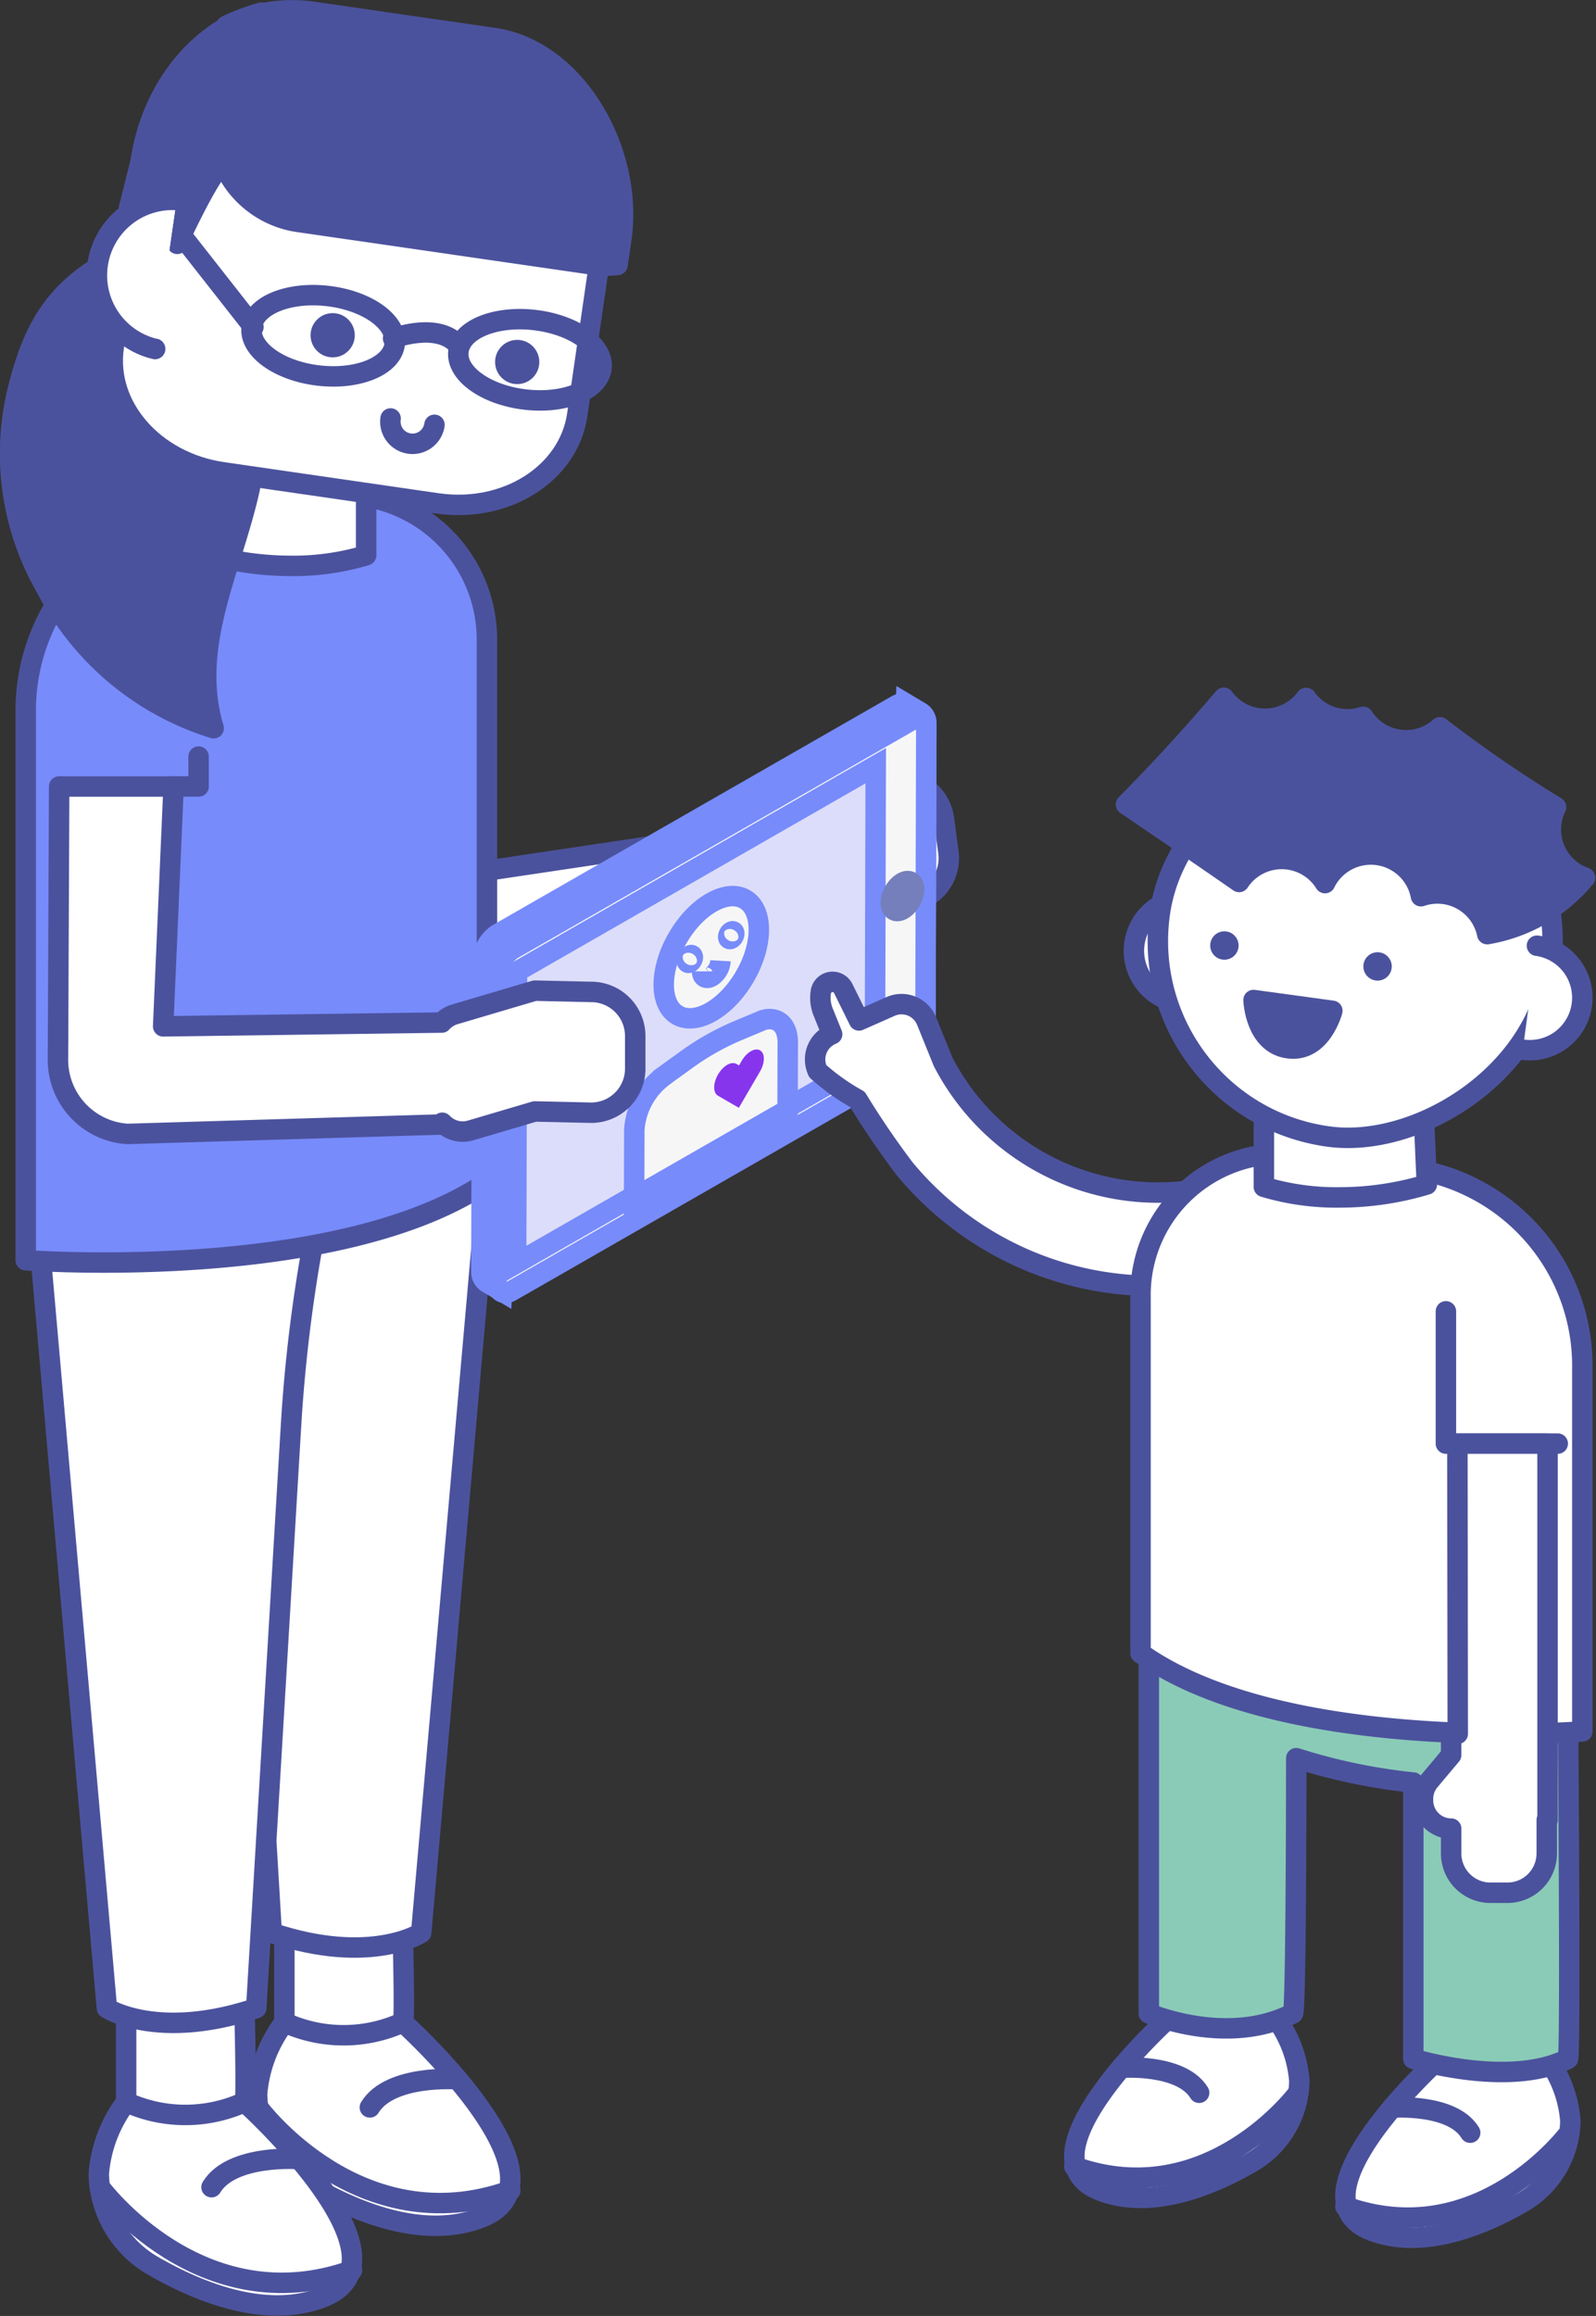 <svg xmlns="http://www.w3.org/2000/svg" width="78.007" height="113.171" viewBox="0 0 78.007 113.171">
  <rect x="0" y="0" width="78.007" height="113.171" fill="#333333" stroke="none"/>
  <g id="Group_4910" data-name="Group 4910" transform="translate(0.484 0.503)">
    <g id="Group_2991" data-name="Group 2991" transform="translate(65.273 100.014)">
      <path id="Path_1940" data-name="Path 1940" d="M3995.984,6172.208a5.938,5.938,0,0,1,1.187,3.1v.045a4.687,4.687,0,0,1-2.327,3.951c-1.985,1.148-4.9,2.344-7.389,1.39-4.23-1.626,3.387-8.486,3.387-8.486Z" transform="translate(-3986.175 -6172.208)" fill="#fff" stroke="#4b529d" stroke-linecap="round" stroke-linejoin="round" stroke-width="1"/>
      <path id="Path_1941" data-name="Path 1941" d="M3997.124,6183.128s-4.385,5.947-10.949,3.606" transform="translate(-3986.175 -6179.431)" fill="#fff" stroke="#4b529d" stroke-linecap="round" stroke-linejoin="round" stroke-width="1"/>
      <path id="Path_1942" data-name="Path 1942" d="M3992.947,6179.493s2.923-.225,3.808,1.223" transform="translate(-3990.654 -6177.018)" fill="#fff" stroke="#4b529d" stroke-linecap="round" stroke-linejoin="round" stroke-width="1"/>
    </g>
    <g id="Group_2992" data-name="Group 2992" transform="translate(52.025 98.064)">
      <path id="Path_1943" data-name="Path 1943" d="M3956.852,6166.448a5.929,5.929,0,0,1,1.187,3.1v.045a4.685,4.685,0,0,1-2.328,3.951c-1.985,1.149-4.9,2.345-7.388,1.39-4.232-1.626,3.386-8.486,3.386-8.486Z" transform="translate(-3947.042 -6166.448)" fill="#fff" stroke="#4b529d" stroke-linecap="round" stroke-linejoin="round" stroke-width="1"/>
      <path id="Path_1944" data-name="Path 1944" d="M3957.992,6177.367s-4.384,5.945-10.949,3.606" transform="translate(-3947.043 -6173.67)" fill="#fff" stroke="#4b529d" stroke-linecap="round" stroke-linejoin="round" stroke-width="1"/>
      <path id="Path_1945" data-name="Path 1945" d="M3953.814,6173.733s2.923-.224,3.808,1.222" transform="translate(-3951.521 -6171.258)" fill="#fff" stroke="#4b529d" stroke-linecap="round" stroke-linejoin="round" stroke-width="1"/>
    </g>
    <path id="Path_1946" data-name="Path 1946" d="M3957.795,6112.192v18.187s3.83,1.648,7.045,0c.162-.071.162-12.471.162-12.471a28.184,28.184,0,0,0,5.72,1.191v13.5s4.672,1.449,7.559,0c.142,0,0-17.063,0-17.063S3967.21,6116.33,3957.795,6112.192Z" transform="translate(-3902.129 -6032.497)" fill="#8acbb7" stroke="#4b529d" stroke-linecap="round" stroke-linejoin="round" stroke-width="1"/>
    <g id="Group_2993" data-name="Group 2993" transform="translate(16.257 30.266)">
      <path id="Path_1947" data-name="Path 1947" d="M3868.367,5973.562l-2.72.3-3.7,1.685a1.372,1.372,0,0,0-.568.484l-13.39,2-1.087-11.844-5.51.743,1.751,13.414a3.648,3.648,0,0,0,3.842,3.2l15.088-2.509-.006-.085a1.343,1.343,0,0,0,1.419.192l2.965-1.348,2.719-.3a2.164,2.164,0,0,0,1.831-2.451l-.215-1.6A2.163,2.163,0,0,0,3868.367,5973.562Z" transform="translate(-3841.389 -5966.185)" fill="#fff" stroke="#4b529d" stroke-linecap="round" stroke-linejoin="round" stroke-width="1"/>
    </g>
    <path id="Path_1948" data-name="Path 1948" d="M3830.391,6167.205a6.68,6.68,0,0,0-1.336,3.489v.05a5.275,5.275,0,0,0,2.619,4.447c2.234,1.293,5.519,2.638,8.316,1.564,4.762-1.831-3.811-9.551-3.811-9.551Z" transform="translate(-3816.972 -6068.885)" fill="#fff" stroke="#4b529d" stroke-linecap="round" stroke-linejoin="round" stroke-width="1"/>
    <path id="Path_1949" data-name="Path 1949" d="M3833,6154.552v4.19a6.945,6.945,0,0,0,5.788,0c.115.115,0-4.331,0-4.331Z" transform="translate(-3819.585 -6060.423)" fill="#fff" stroke="#4b529d" stroke-linecap="round" stroke-linejoin="round" stroke-width="1"/>
    <path id="Path_1950" data-name="Path 1950" d="M3829.213,6179.494s4.935,6.692,12.323,4.058" transform="translate(-3817.078 -6077.014)" fill="#fff" stroke="#4b529d" stroke-linecap="round" stroke-linejoin="round" stroke-width="1"/>
    <path id="Path_1951" data-name="Path 1951" d="M3849.618,6175.4s-3.29-.252-4.285,1.375" transform="translate(-3827.74 -6074.298)" fill="#fff" stroke="#4b529d" stroke-linecap="round" stroke-linejoin="round" stroke-width="1"/>
    <path id="Path_1952" data-name="Path 1952" d="M3807.537,6178.706a6.678,6.678,0,0,0-1.336,3.489v.05a5.276,5.276,0,0,0,2.619,4.447c2.234,1.293,5.519,2.638,8.315,1.563,4.762-1.83-3.811-9.55-3.811-9.55Z" transform="translate(-3801.855 -6076.492)" fill="#fff" stroke="#4b529d" stroke-linecap="round" stroke-linejoin="round" stroke-width="1"/>
    <path id="Path_1953" data-name="Path 1953" d="M3810.15,6166.053v4.191a6.946,6.946,0,0,0,5.788,0c.115.115,0-4.332,0-4.332Z" transform="translate(-3804.469 -6068.031)" fill="#fff" stroke="#4b529d" stroke-linecap="round" stroke-linejoin="round" stroke-width="1"/>
    <path id="Path_1954" data-name="Path 1954" d="M3837.578,6046.958l-3.2,36.334s-2.464,1.619-7.305,0l-2.091-34.948Z" transform="translate(-3814.276 -5989.347)" fill="#fff" stroke="#4b529d" stroke-linecap="round" stroke-linejoin="round" stroke-width="1"/>
    <path id="Path_1955" data-name="Path 1955" d="M3797.916,6042.548v4.67l3.2,36.334s2.463,1.619,7.3,0l1.7-28.466a74.81,74.81,0,0,1,1.885-12.8l.118-.5Z" transform="translate(-3796.376 -5985.927)" fill="#fff" stroke="#4b529d" stroke-linecap="round" stroke-linejoin="round" stroke-width="1"/>
    <path id="Path_1956" data-name="Path 1956" d="M3810.3,5946.756l-5.921.693a9.867,9.867,0,0,0-8.719,9.8v26.865s15.249,1.142,22.543-3.824v-26.5A7.079,7.079,0,0,0,3810.3,5946.756Z" transform="translate(-3794.887 -5923.035)" fill="#778bfb" stroke="#4b529d" stroke-linecap="round" stroke-linejoin="round" stroke-width="1"/>
    <path id="Path_1957" data-name="Path 1957" d="M3821.506,5939.4l-.234,5.318a14.762,14.762,0,0,0,4.2.632,12.359,12.359,0,0,0,3.765-.516v-4.187Z" transform="translate(-3811.826 -5918.202)" fill="#fff" stroke="#4b529d" stroke-linecap="round" stroke-linejoin="round" stroke-width="1"/>
    <g id="Group_2997" data-name="Group 2997" transform="translate(0 0)">
      <path id="Path_1958" data-name="Path 1958" d="M3805.075,5923.63c-.885,3.951-2.948,7.643-1.749,11.651a13.814,13.814,0,0,1-8.2-6.873,13.124,13.124,0,0,1-1.368-9.687c.743-2.972,1.807-4.917,4.74-6.433C3800.762,5911.12,3805.948,5919.737,3805.075,5923.63Z" transform="translate(-3793.367 -5900.198)" fill="#4b529d" stroke="#4b529d" stroke-linecap="round" stroke-linejoin="round" stroke-width="1"/>
      <path id="Path_1959" data-name="Path 1959" d="M3826.9,5887.394l-10.5-1.522c-3.358-.486-6.418,1.455-6.835,4.336l-1.306,9.011c-.417,2.881,1.966,5.611,5.323,6.1l10.5,1.522c3.358.486,6.418-1.456,6.836-4.336l1.305-9.011C3832.642,5890.61,3830.259,5887.88,3826.9,5887.394Z" transform="translate(-3803.186 -5882.746)" fill="#fff" stroke="#4b529d" stroke-linecap="round" stroke-linejoin="round" stroke-width="1"/>
      <g id="Group_2995" data-name="Group 2995" transform="translate(8.274 10.854)">
        <g id="Group_2994" data-name="Group 2994" transform="translate(3.315 2.702)">
          <ellipse id="Ellipse_1557" data-name="Ellipse 1557" cx="1.957" cy="3.522" rx="1.957" ry="3.522" transform="matrix(0.115, -0.993, 0.993, 0.115, 0, 3.887)" fill="none" stroke="#4b529d" stroke-linecap="round" stroke-linejoin="round" stroke-width="1"/>
          <ellipse id="Ellipse_1558" data-name="Ellipse 1558" cx="1.957" cy="3.522" rx="1.957" ry="3.522" transform="matrix(0.115, -0.993, 0.993, 0.115, 10.107, 5.061)" fill="none" stroke="#4b529d" stroke-linecap="round" stroke-linejoin="round" stroke-width="1"/>
          <path id="Path_1960" data-name="Path 1960" d="M3848.687,5923.574s2.248-.858,3.224.375" transform="translate(-3841.548 -5921.097)" fill="none" stroke="#4b529d" stroke-linecap="round" stroke-linejoin="round" stroke-width="1"/>
        </g>
        <line id="Line_206" data-name="Line 206" x1="3.629" y1="4.623" fill="none" stroke="#4b529d" stroke-linecap="round" stroke-linejoin="round" stroke-width="1"/>
      </g>
      <path id="Path_1961" data-name="Path 1961" d="M3811.117,5884.413l-.57,2.276.367.053c2.412.351,5.067-2.4,5.484-5.287l.629-4.335C3814.1,5877.867,3811.653,5880.714,3811.117,5884.413Z" transform="translate(-3804.731 -5877.005)" fill="#4b529d" stroke="#4b529d" stroke-linecap="round" stroke-linejoin="round" stroke-width="1"/>
      <path id="Path_1962" data-name="Path 1962" d="M3817.528,5899.768v2.707s1.693-3.723,2.37-4.062S3817.528,5899.768,3817.528,5899.768Z" transform="translate(-3809.348 -5891.061)" fill="#4b529d" stroke="#4b529d" stroke-linecap="round" stroke-linejoin="round" stroke-width="1"/>
      <path id="Path_1963" data-name="Path 1963" d="M3836.719,5878.139l-8.845-1.281a7.174,7.174,0,0,0-4.237.686l-.45,4.167a4.709,4.709,0,0,0,3.865,5.4l14.544,2.107a4.384,4.384,0,0,0,1.161.009l.187-1.289C3843.554,5883.719,3840.771,5878.727,3836.719,5878.139Z" transform="translate(-3813.058 -5876.784)" fill="#4b529d" stroke="#4b529d" stroke-linecap="round" stroke-linejoin="round" stroke-width="1"/>
      <g id="Group_2996" data-name="Group 2996" transform="translate(14.695 14.798)">
        <ellipse id="Ellipse_1559" data-name="Ellipse 1559" cx="1.081" cy="1.081" rx="1.081" ry="1.081" fill="#4b529d"/>
        <ellipse id="Ellipse_1560" data-name="Ellipse 1560" cx="1.081" cy="1.081" rx="1.081" ry="1.081" transform="translate(9.019 1.307)" fill="#4b529d"/>
      </g>
      <path id="Path_1964" data-name="Path 1964" d="M3850.454,5936.01a1.083,1.083,0,0,1-2.144-.31" transform="translate(-3829.703 -5915.754)" fill="#fff" stroke="#4b529d" stroke-linecap="round" stroke-linejoin="round" stroke-width="1"/>
      <path id="Path_1965" data-name="Path 1965" d="M3809.834,5904.147a3.692,3.692,0,0,0-1.054,7.279" transform="translate(-3801.686 -5894.879)" fill="#fff" stroke="#4b529d" stroke-linecap="round" stroke-linejoin="round" stroke-width="1"/>
      <path id="Path_1966" data-name="Path 1966" d="M3809.834,5904.147a3.692,3.692,0,0,0-1.054,7.279" transform="translate(-3801.686 -5894.879)" fill="#fff" stroke="#4b529d" stroke-linecap="round" stroke-linejoin="round" stroke-width="1"/>
    </g>
    <path id="Path_1967" data-name="Path 1967" d="M3806.357,6191s4.935,6.692,12.324,4.058" transform="translate(-3801.959 -6084.623)" fill="#fff" stroke="#4b529d" stroke-linecap="round" stroke-linejoin="round" stroke-width="1"/>
    <path id="Path_1968" data-name="Path 1968" d="M3826.763,6186.905s-3.29-.253-4.285,1.376" transform="translate(-3812.623 -6081.906)" fill="#fff" stroke="#4b529d" stroke-linecap="round" stroke-linejoin="round" stroke-width="1"/>
    <path id="Path_1969" data-name="Path 1969" d="M3817,5985.96h1.224V5984.5" transform="translate(-3809.001 -5948.032)" fill="#778bfb" stroke="#4b529d" stroke-linecap="round" stroke-linejoin="round" stroke-width="1"/>
    <g id="Group_3001" data-name="Group 3001" transform="translate(21.513 33.873)">
      <path id="Path_1970" data-name="Path 1970" d="M3856.914,6022.624l1.417-1.19a1.558,1.558,0,0,1,1-.364h.09a1.554,1.554,0,0,1,1.553,1.554h-4.059Z" transform="translate(-3856.914 -6006.096)" fill="#fff" stroke="#4b529d" stroke-linecap="round" stroke-linejoin="round" stroke-width="1"/>
      <g id="Group_3000" data-name="Group 3000" transform="translate(1.532)">
        <path id="Path_1971" data-name="Path 1971" d="M3881.686,5993.619l-19.528,11.2c-.4.228-.719-.018-.718-.548l.042-14.772a1.72,1.72,0,0,1,.721-1.373l19.528-11.2c.4-.228.719.017.718.548l-.041,14.772A1.72,1.72,0,0,1,3881.686,5993.619Z" transform="translate(-3861.44 -5976.84)" fill="#778bfb" stroke="#778bfb" stroke-miterlimit="10" stroke-width="1"/>
        <path id="Path_1972" data-name="Path 1972" d="M3861.442,6054.906v.572a.605.605,0,0,0,.274.507l.728.434.123-2.7Z" transform="translate(-3861.441 -6027.691)" fill="#778bfb" stroke="#778bfb" stroke-miterlimit="10" stroke-width="1"/>
        <path id="Path_1973" data-name="Path 1973" d="M3923.482,5978.365v-.573a.606.606,0,0,0-.274-.507l-.728-.434-.123,2.7Z" transform="translate(-3901.734 -5976.847)" fill="#778bfb" stroke="#778bfb" stroke-miterlimit="10" stroke-width="1"/>
        <path id="Path_1974" data-name="Path 1974" d="M3883.862,5995.793l-19.529,11.2c-.4.229-.719-.017-.718-.548l.041-14.772a1.722,1.722,0,0,1,.721-1.373l19.529-11.2c.4-.228.719.018.717.549l-.041,14.772A1.722,1.722,0,0,1,3883.862,5995.793Z" transform="translate(-3862.879 -5978.279)" fill="none" stroke="#778bfb" stroke-miterlimit="10" stroke-width="1"/>
        <path id="Path_1975" data-name="Path 1975" d="M3883.862,5995.793l-19.529,11.2c-.4.229-.719-.017-.718-.548l.041-14.772a1.722,1.722,0,0,1,.721-1.373l19.529-11.2c.4-.228.719.018.717.549l-.041,14.772A1.722,1.722,0,0,1,3883.862,5995.793Z" transform="translate(-3862.879 -5978.279)" fill="#f6f6f6" stroke="#778bfb" stroke-miterlimit="10" stroke-width="1"/>
        <path id="Path_1976" data-name="Path 1976" d="M3884,6000.081l-17.537,10.061.04-14.262,17.536-10.061Z" transform="translate(-3864.765 -5982.779)" fill="#dcddfa" stroke="#778bfb" stroke-miterlimit="10" stroke-width="1"/>
        <ellipse id="Ellipse_1561" data-name="Ellipse 1561" cx="0.806" cy="0.465" rx="0.806" ry="0.465" transform="translate(19.773 9.872) rotate(-59.689)" fill="none" stroke="#757fbb" stroke-miterlimit="10" stroke-width="1"/>
        <g id="Group_2999" data-name="Group 2999" transform="translate(7.461 8.615)">
          <g id="Group_2998" data-name="Group 2998" transform="translate(0 0)">
            <ellipse id="Ellipse_1562" data-name="Ellipse 1562" cx="3.277" cy="1.892" rx="3.277" ry="1.892" transform="translate(0.488 5.658) rotate(-59.689)" fill="#f6f6f6" stroke="#778bfb" stroke-miterlimit="10" stroke-width="1"/>
            <path id="Path_1977" data-name="Path 1977" d="M3889.792,6022.444v0l-1.307.548a12.546,12.546,0,0,0-2.484,1.418l-1.082.78,0,.006a3.546,3.546,0,0,0-1.426,2.634l-.009,3.3,7.5-4.3.009-3.306C3890.988,6022.673,3890.48,6022.25,3889.792,6022.444Z" transform="translate(-3883.48 -6015.59)" fill="#f6f6f6" stroke="#778bfb" stroke-miterlimit="10" stroke-width="1"/>
            <path id="Path_1978" data-name="Path 1978" d="M3897.954,6011.305" transform="translate(-3893.054 -6008.252)" fill="#f6f6f6" stroke="#778bfb" stroke-miterlimit="10" stroke-width="1"/>
            <path id="Path_1979" data-name="Path 1979" d="M3894.2,6013.976a.993.993,0,0,1-.451.776c-.249.142-.449.026-.449-.259" transform="translate(-3889.974 -6010.019)" fill="#f6f6f6" stroke="#778bfb" stroke-miterlimit="10" stroke-width="1"/>
            <ellipse id="Ellipse_1563" data-name="Ellipse 1563" cx="0.211" cy="0.122" rx="0.211" ry="0.122" transform="translate(2.515 3.99) rotate(-59.689)" fill="#f6f6f6" stroke="#778bfb" stroke-miterlimit="10" stroke-width="1"/>
            <ellipse id="Ellipse_1564" data-name="Ellipse 1564" cx="0.211" cy="0.122" rx="0.211" ry="0.122" transform="translate(4.539 2.828) rotate(-59.689)" fill="#f6f6f6" stroke="#778bfb" stroke-miterlimit="10" stroke-width="1"/>
          </g>
          <path id="Path_1980" data-name="Path 1980" d="M3897.28,6026.827c-.249-.144-.652.088-.9.517l-.128.22-.127-.073c-.248-.143-.652.088-.9.518s-.251.894,0,1.036l1.022.591,0-.008,0,0,1.029-1.766C3897.527,6027.435,3897.529,6026.971,3897.28,6026.827Z" transform="translate(-3891.121 -6018.492)" fill="#8735ed"/>
        </g>
      </g>
    </g>
    <g id="Group_3002" data-name="Group 3002" transform="translate(2.35 37.927)">
      <path id="Path_1981" data-name="Path 1981" d="M3826.367,5998.856l-2.751-.062-3.918,1.159a1.379,1.379,0,0,0-.632.4l-13.616.185.509-11.72h-5.592l-.059,13.343a3.627,3.627,0,0,0,3.4,3.634l15.377-.462.006-.084a1.37,1.37,0,0,0,1.39.374l3.136-.926,2.751.062a2.154,2.154,0,0,0,2.155-2.154v-1.591A2.155,2.155,0,0,0,3826.367,5998.856Z" transform="translate(-3800.309 -5988.815)" fill="#fff" stroke="#4b529d" stroke-linecap="round" stroke-linejoin="round" stroke-width="1"/>
    </g>
    <path id="Path_1982" data-name="Path 1982" d="M3930.118,6029.332a2.287,2.287,0,0,0-2.471-2.082,11.835,11.835,0,0,1-11.773-6.324l-.808-1.993a1.321,1.321,0,0,0-1.756-.711l-1.546.684-.771-1.56a.58.58,0,0,0-1.095.173,1.846,1.846,0,0,0,.114.975l.439,1.086a1.329,1.329,0,0,0-.735,1.731l.029.071a10.574,10.574,0,0,0,1.941,1.38,40.251,40.251,0,0,0,2.31,3.394,15.792,15.792,0,0,0,12.373,5.719q.808,0,1.668-.072A2.285,2.285,0,0,0,3930.118,6029.332Z" transform="translate(-3870.263 -5969.545)" fill="#fff" stroke="#4b529d" stroke-linecap="round" stroke-linejoin="round" stroke-width="1"/>
    <path id="Path_1983" data-name="Path 1983" d="M3964.172,6041.837l5.671.694a9.728,9.728,0,0,1,8.352,9.8v17.7s-14.607,1.142-21.594-3.824v-17.339A6.9,6.9,0,0,1,3964.172,6041.837Z" transform="translate(-3901.34 -5985.927)" fill="#fff" stroke="#4b529d" stroke-linecap="round" stroke-linejoin="round" stroke-width="1"/>
    <path id="Path_1984" data-name="Path 1984" d="M3982.143,6030.561l.234,5.318a14.771,14.771,0,0,1-4.2.631,12.354,12.354,0,0,1-3.766-.516v-4.187Z" transform="translate(-3913.122 -5978.501)" fill="#fff" stroke="#4b529d" stroke-linecap="round" stroke-linejoin="round" stroke-width="1"/>
    <g id="Group_3003" data-name="Group 3003" transform="translate(54.526 33.57)">
      <ellipse id="Ellipse_1565" data-name="Ellipse 1565" cx="2.564" cy="2.564" rx="2.564" ry="2.564" transform="translate(0.411 9.825)" fill="#fff" stroke="#4b529d" stroke-linecap="round" stroke-linejoin="round" stroke-width="1"/>
      <rect id="Rectangle_996" data-name="Rectangle 996" width="19.288" height="19.288" rx="9.644" transform="matrix(0.135, -0.991, 0.991, 0.135, 0.369, 20.164)" fill="#fff" stroke="#4b529d" stroke-linecap="round" stroke-linejoin="round" stroke-width="1"/>
      <path id="Path_1985" data-name="Path 1985" d="M3976.888,5984.759a2.491,2.491,0,0,1-1.416-3.448,64.664,64.664,0,0,1-5.672-3.9,2.488,2.488,0,0,1-3.753-.513,2.482,2.482,0,0,1-2.792-.922,2.49,2.49,0,0,1-4.021-.008,92.738,92.738,0,0,1-4.782,5.213,651.5,651.5,0,0,1,5.529,3.788,2.491,2.491,0,0,1,4.2.056,2.492,2.492,0,0,1,4.689.64,2.486,2.486,0,0,1,3.239,1.854,7.912,7.912,0,0,0,4.78-2.758Z" transform="translate(-3954.428 -5975.944)" fill="#4b529d" stroke="#4b529d" stroke-linecap="round" stroke-linejoin="round" stroke-width="1"/>
      <ellipse id="Ellipse_1566" data-name="Ellipse 1566" cx="0.694" cy="0.694" rx="0.694" ry="0.694" transform="translate(4.14 11.436)" fill="#4b529d"/>
      <ellipse id="Ellipse_1567" data-name="Ellipse 1567" cx="0.694" cy="0.694" rx="0.694" ry="0.694" transform="translate(11.626 12.458)" fill="#4b529d"/>
      <path id="Path_1986" data-name="Path 1986" d="M3972.915,6019.641l3.851.526s-.531,2.052-2.156,1.83S3972.915,6019.641,3972.915,6019.641Z" transform="translate(-3966.656 -6004.847)" fill="#4b529d" stroke="#4b529d" stroke-linecap="round" stroke-linejoin="round" stroke-width="1"/>
      <path id="Path_1987" data-name="Path 1987" d="M4012.48,6011.805a2.564,2.564,0,0,1-.694,5.082" transform="translate(-3992.369 -5999.665)" fill="#fff" stroke="#4b529d" stroke-linecap="round" stroke-linejoin="round" stroke-width="1"/>
    </g>
    <path id="Path_1988" data-name="Path 1988" d="M4000.687,6064.575v6.464h5.466" transform="translate(-3930.5 -6000.999)" fill="#fff" stroke="#4b529d" stroke-linecap="round" stroke-linejoin="round" stroke-width="1"/>
    <path id="Path_1989" data-name="Path 1989" d="M4003.469,6083.669h-4.407l.018,14.178h0a.324.324,0,0,0-.323.323v.717l-1.054,1.256a1.374,1.374,0,0,0-.321.883v.081a1.376,1.376,0,0,0,1.375,1.375v1.212a1.923,1.923,0,0,0,1.924,1.923h.826a1.923,1.923,0,0,0,1.923-1.923v-1.633h.039Z" transform="translate(-3928.314 -6013.629)" fill="#fff" stroke="#4b529d" stroke-linecap="round" stroke-linejoin="round" stroke-width="1"/>
  </g>
</svg>
